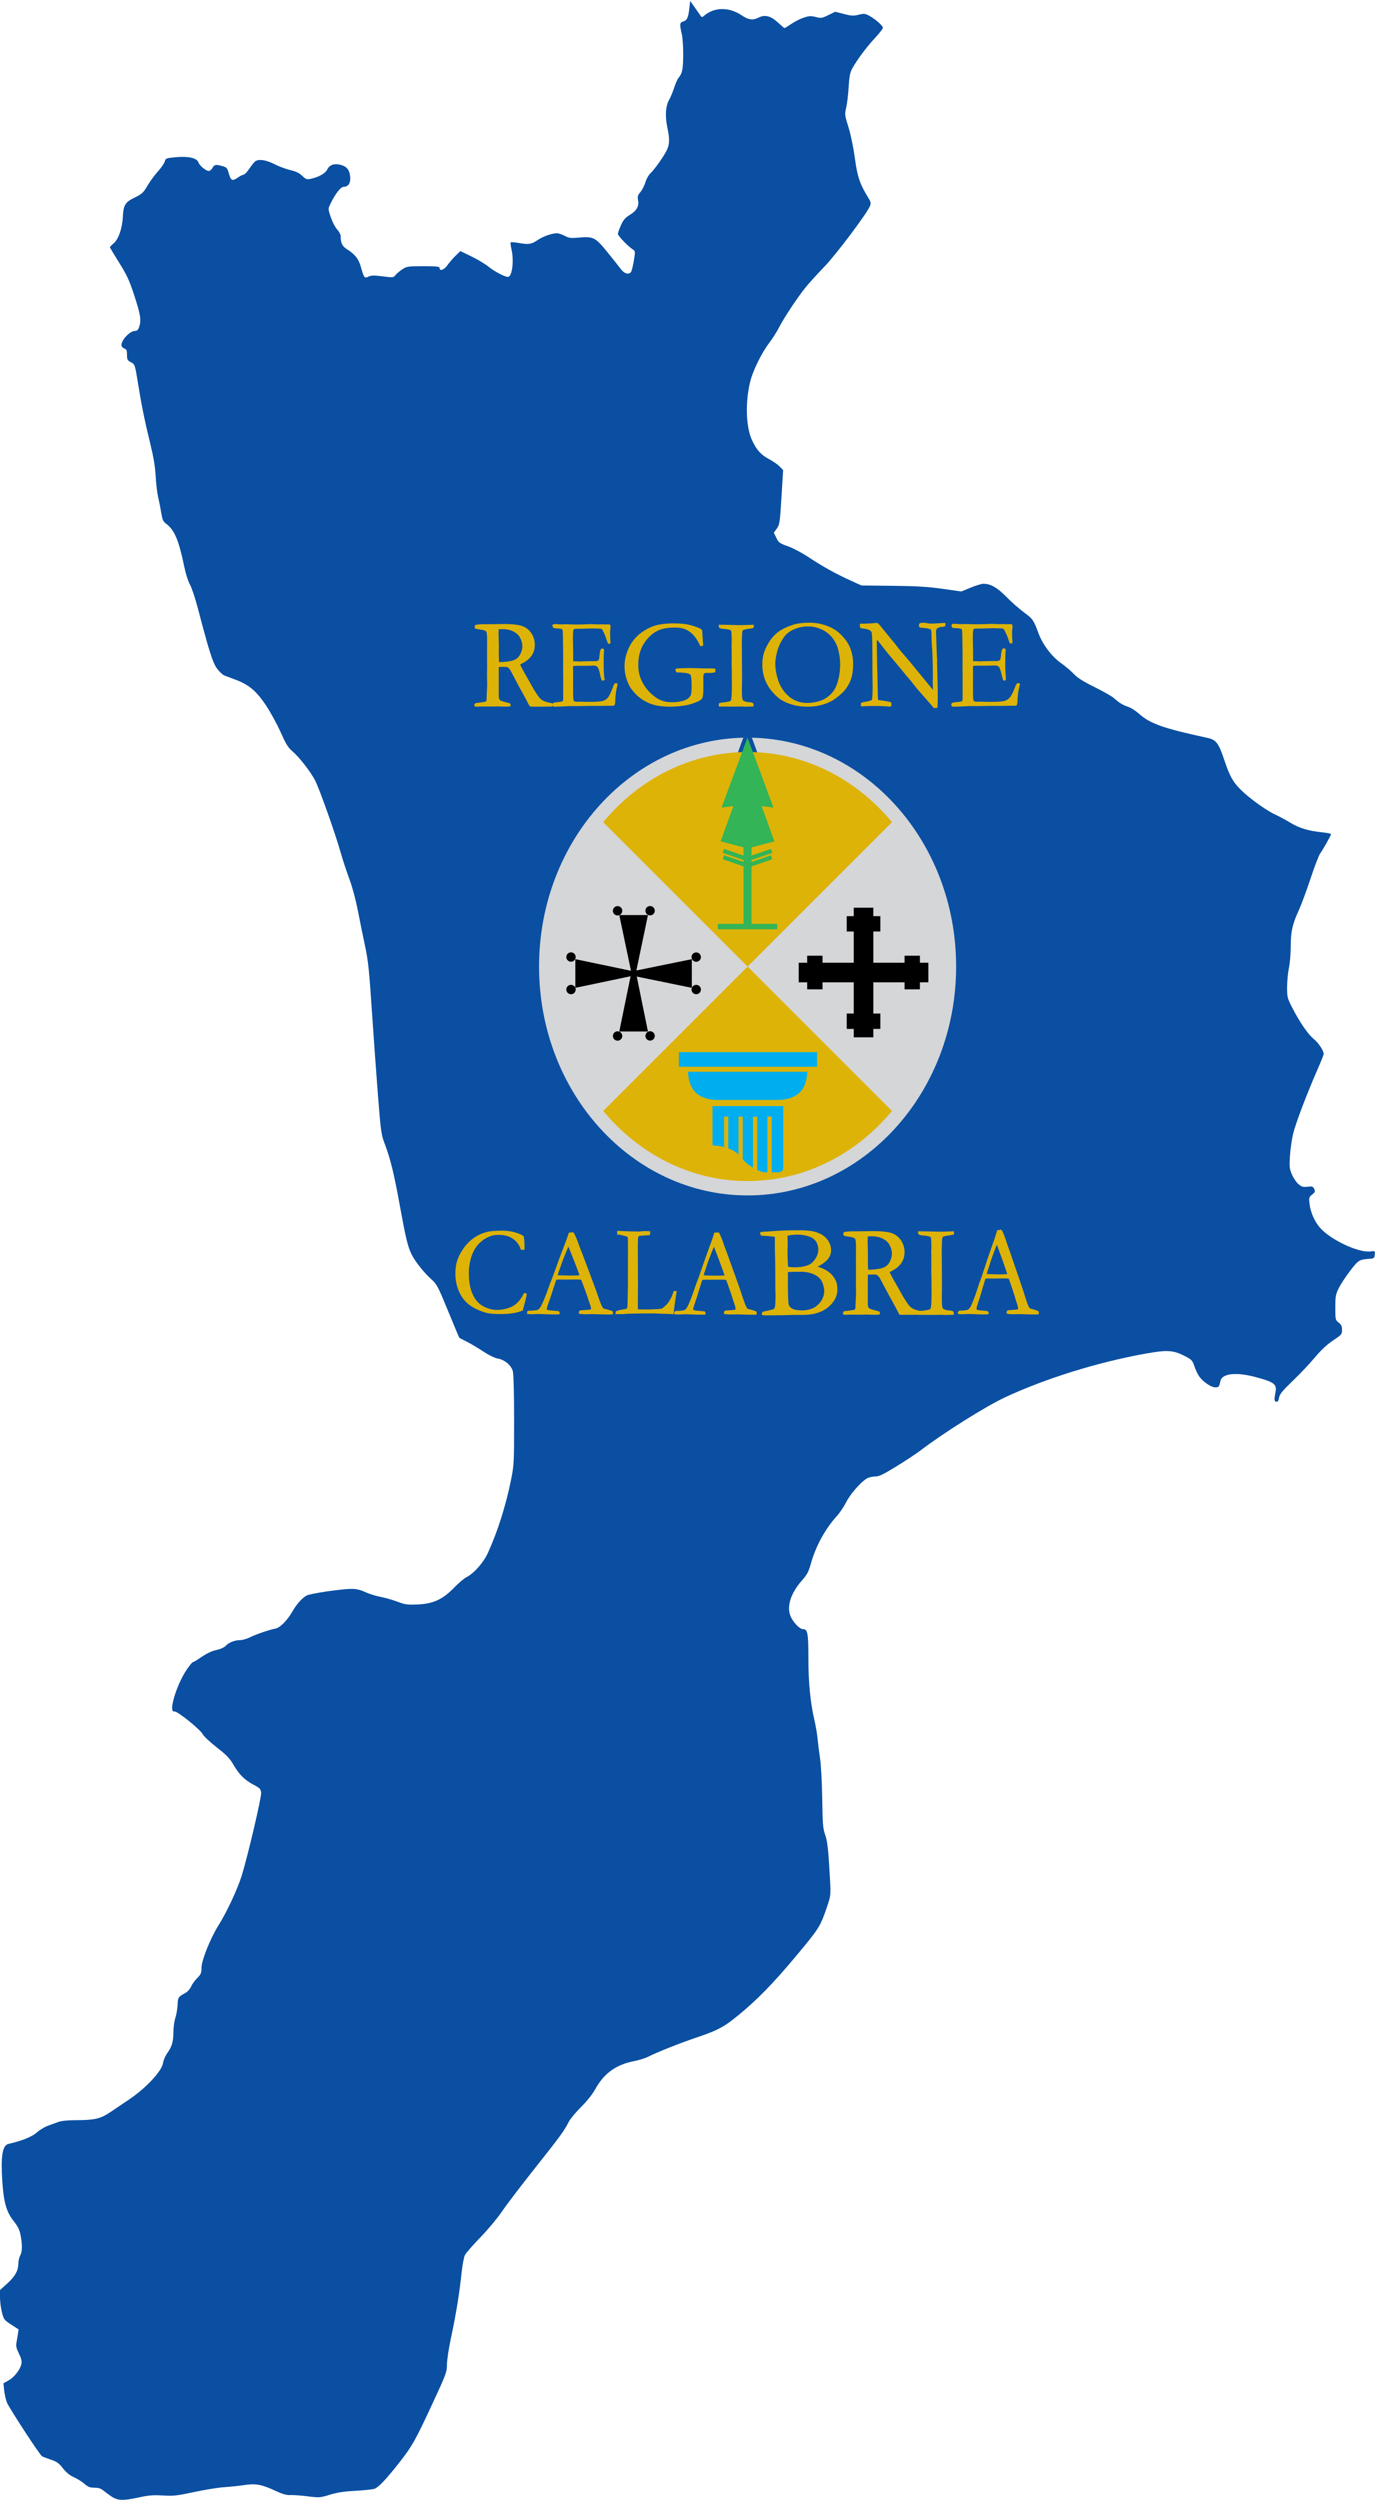 <?xml version="1.0" encoding="UTF-8" standalone="no"?><svg xmlns="http://www.w3.org/2000/svg" xml:space="preserve" width="1126" height="2047"><path d="M91.482 2044.333c-2.19-1.467-5.254-3.717-6.809-5-2.043-1.687-4.085-2.333-7.368-2.333-3.665 0-5.231-.606-8.12-3.142-1.968-1.728-5.852-4.161-8.631-5.408-3.433-1.539-6.33-3.897-9.029-7.351-3.294-4.215-5.007-5.432-10-7.108-3.314-1.112-6.526-2.352-7.138-2.756-2.034-1.342-27.033-39.66-28.748-44.064-.927-2.381-1.939-6.881-2.248-10l-.561-5.671 4.111-2.295c4.769-2.662 9.752-9.053 10.606-13.602.43-2.296-.138-4.615-2.077-8.476-1.95-3.884-2.506-6.164-2.062-8.47.334-1.737.879-4.988 1.21-7.226l.601-4.069-6.047-3.915c-5.791-3.75-6.113-4.178-7.61-10.137C.704 1889.89 0 1884.407 0 1881.128v-5.96l5.978-5.41c6.438-5.826 9.001-10.49 9.057-16.476.02-2.08.679-4.907 1.465-6.282 1.73-3.026 1.87-8.631.413-16.511-.832-4.504-2.136-7.215-5.577-11.594-6.08-7.74-8.22-15.096-9.425-32.395-1.43-20.546.028-29.792 4.885-30.952 11.793-2.818 19.215-5.803 23.294-9.37 2.426-2.12 6.435-4.576 8.91-5.459 2.475-.883 6.3-2.286 8.5-3.118 2.745-1.038 7.833-1.527 16.215-1.557 13.663-.05 18.935-1.322 26.285-6.346 2.475-1.691 9.45-6.39 15.5-10.442 13.955-9.344 26.966-23.264 27.97-29.923.345-2.293 1.874-5.893 3.398-8 3.882-5.37 5.132-9.59 5.132-17.323 0-3.68.712-8.901 1.581-11.601.87-2.7 1.699-7.563 1.842-10.806.271-6.16.475-6.467 6.544-9.83 1.714-.95 3.75-3.246 4.526-5.102.775-1.855 3.006-4.97 4.958-6.922 3.117-3.116 3.549-4.157 3.549-8.536 0-5.991 7.42-24.41 14.08-34.959 6.492-10.277 15.426-29.38 18.767-40.123 5.03-16.174 16.34-64.386 15.985-68.133-.298-3.142-.943-3.822-6.332-6.68-7.3-3.87-11.715-8.302-16.477-16.538-2.87-4.963-5.653-7.84-13.524-13.978-5.45-4.251-10.607-9.077-11.46-10.725-2.092-4.047-21.01-19.22-23.289-18.68-5.161 1.226 1.67-21.764 10.2-34.324 2.269-3.34 4.53-6.073 5.024-6.073.495 0 3.792-1.98 7.328-4.401 4.143-2.837 8.392-4.809 11.951-5.548 3.208-.666 6.304-2.023 7.385-3.237 2.48-2.784 7.482-4.814 11.863-4.814 1.961 0 5.688-1.063 8.282-2.361 4.906-2.455 15.397-6.037 20.9-7.134 3.725-.742 9.694-6.816 13.827-14.068 3.375-5.923 8.013-11.096 11.663-13.008 3.15-1.65 28.838-5.433 36.8-5.42 3.85.01 7.196.797 11.027 2.601 3.025 1.425 8.65 3.191 12.5 3.924 3.85.733 10.15 2.529 14 3.99 6.204 2.356 8.08 2.614 16.5 2.268 12.73-.524 20.55-4.14 29.952-13.848 3.602-3.719 8.095-7.533 9.986-8.476 6.058-3.02 13.917-11.867 17.516-19.718 7.969-17.382 14.733-38.697 19.001-59.876 2.45-12.15 2.545-13.993 2.54-49-.004-21.61-.42-37.863-1.025-40.042-1.361-4.9-6.69-9.443-12.14-10.35-2.673-.444-7.39-2.736-12.33-5.99-4.4-2.898-10.475-6.499-13.5-8.001-3.025-1.502-5.656-2.87-5.846-3.041-.191-.17-4.341-10.049-9.223-21.953-8.405-20.493-9.146-21.885-13.946-26.2-5.838-5.249-12.783-13.991-15.751-19.827-3.226-6.342-4.901-13.2-9.764-39.97-4.88-26.864-7.696-38.389-12.464-51-2.83-7.488-3.182-10.014-5.494-39.5-1.358-17.325-3.622-48.825-5.03-70-2.143-32.219-3.034-40.703-5.463-52-1.596-7.425-4.25-20.475-5.897-29-1.79-9.266-4.586-19.723-6.951-26-2.176-5.775-5.416-15.638-7.2-21.917-4.442-15.634-17.168-51.549-20.851-58.845-3.604-7.14-13.197-19.454-18.91-24.273-3.27-2.76-5.205-5.938-9.5-15.604-2.966-6.676-8.502-16.743-12.302-22.372-7.698-11.404-13.833-16.478-24.822-20.53-3.347-1.234-7.306-2.725-8.798-3.312-1.491-.588-4.24-3.174-6.106-5.746-3.501-4.824-6.394-13.927-15.633-49.185-2.202-8.406-5.132-17.208-6.51-19.56-1.385-2.362-3.4-8.62-4.504-13.984-4.599-22.351-8.104-30.706-15.032-35.828-2.414-1.784-3.052-3.25-4.022-9.233-.634-3.91-1.758-9.586-2.497-12.611-.74-3.025-1.645-10.675-2.014-17-.473-8.133-1.787-16.038-4.487-27-4.39-17.827-7.103-31.177-10.008-49.267-2.473-15.395-2.485-15.428-6.096-17.296-2.511-1.298-2.879-2.051-2.879-5.895 0-3.458-.411-4.538-1.908-5.013-1.049-.333-2.17-1.292-2.493-2.13-1.378-3.593 6.35-12.399 10.88-12.399 1.71 0 2.616-.834 3.423-3.15 1.912-5.483 1.227-10.046-3.835-25.545-4.188-12.826-6.075-16.93-12.5-27.198-4.162-6.65-7.567-12.35-7.567-12.664 0-.315 1.325-1.687 2.944-3.05 4.083-3.435 7.134-12.17 7.647-21.893.52-9.835 1.869-11.949 10.218-16 5.433-2.637 6.637-3.777 9.936-9.413 2.065-3.528 5.929-8.806 8.586-11.729s5.163-6.562 5.57-8.087c.714-2.68 1.028-2.797 9.636-3.574 9.932-.896 16.84.766 17.97 4.324.793 2.5 6.185 6.979 8.4 6.979.966 0 2.357-1.125 3.093-2.5 1.478-2.762 2.724-2.982 8.222-1.455 3.216.893 3.883 1.605 4.913 5.244 1.894 6.69 2.925 7.289 7.359 4.28 2.082-1.413 4.376-2.569 5.098-2.569.721 0 2.746-2.138 4.5-4.75 1.752-2.612 3.885-5.313 4.738-6 2.795-2.251 8.822-1.426 15.919 2.18 3.713 1.887 9.601 4.086 13.085 4.886 4.554 1.046 7.267 2.359 9.652 4.67 2.878 2.79 3.762 3.122 6.666 2.506 6.914-1.465 12.305-4.477 13.848-7.737 1.792-3.786 5.83-5.147 11.074-3.735 4.874 1.312 7.062 4.01 7.677 9.464.593 5.264-1.475 8.516-5.418 8.516-2.407 0-6.987 6.013-11.016 14.462-1.687 3.537-1.669 3.837.638 10.613 1.305 3.835 3.65 8.308 5.21 9.94 1.559 1.632 2.835 4.04 2.835 5.35 0 5.82 1.19 8.245 5.335 10.867 6.426 4.066 9.29 7.73 11.154 14.268 2.61 9.153 2.967 9.612 6.256 8.01 2.222-1.082 4.466-1.124 11.595-.22 8.49 1.078 8.906 1.039 10.5-.99.913-1.163 3.41-3.28 5.55-4.707 3.7-2.467 4.537-2.593 17.25-2.593 11.209 0 13.36.242 13.36 1.5 0 2.838 3.73 1.497 6.35-2.283 1.442-2.08 4.429-5.548 6.638-7.705l4.016-3.922 9.158 4.455c5.037 2.45 11.224 6.157 13.748 8.238 5.197 4.283 14.656 9.097 16.491 8.393 3.198-1.227 4.52-13.532 2.428-22.596-.644-2.79-.921-5.32-.617-5.626.305-.304 3.538-.034 7.185.601 7.682 1.338 9.82.965 15.133-2.64 4.205-2.853 11.464-5.387 15.485-5.404 1.383-.006 4.287.94 6.454 2.1 3.448 1.848 4.914 2.027 11.756 1.43 11.69-1.02 13.33-.181 23.065 11.79 4.548 5.593 9.516 11.857 11.04 13.919 2.867 3.88 6.484 4.956 8.4 2.5.538-.687 1.57-4.817 2.295-9.176 1.312-7.889 1.307-7.934-1.043-9.5C513.92 201.366 506 193.076 506 191.532c0-.811 1.102-3.967 2.45-7.013 1.952-4.416 3.456-6.165 7.42-8.629 5.627-3.498 7.567-7.043 6.62-12.093-.53-2.829-.174-4.019 1.966-6.562 1.437-1.708 3.265-5.3 4.06-7.98.797-2.68 2.63-5.971 4.074-7.314 3.36-3.122 10.545-13.208 13.288-18.651 2.536-5.032 2.653-9.28.53-19.29-1.886-8.894-1.318-17.324 1.492-22.149 1.074-1.843 2.924-6.276 4.112-9.851 1.188-3.575 2.738-7.175 3.445-8 3.23-3.768 3.892-6.816 4.02-18.5.072-6.646-.435-14.454-1.138-17.5-1.896-8.225-1.729-9.685 1.195-10.42 3.044-.763 4.139-3.164 4.995-10.954l.646-5.874 3.335 4.692c1.835 2.58 3.992 5.673 4.794 6.874 1.36 2.035 1.584 2.072 3.327.553 8.186-7.138 20.39-7.277 30.674-.351 5.697 3.836 9.196 4.307 13.907 1.87 5.064-2.618 10.057-1.347 15.797 4.022 2.698 2.523 5.16 4.588 5.472 4.588.312 0 2.802-1.538 5.534-3.417 2.732-1.879 7.304-4.193 10.16-5.141 4.407-1.464 5.903-1.544 9.871-.527 4.353 1.116 5.067 1.008 10.295-1.556l5.618-2.755 7.149 1.854c6.138 1.592 7.826 1.68 11.934.628 4.135-1.06 5.24-.996 8.122.468C716.212 15.12 723 20.934 723 22.695c0 .86-2.902 4.638-6.45 8.399-6.743 7.149-15.23 18.587-18.85 25.406-1.622 3.058-2.272 6.59-2.757 15-.35 6.05-1.24 13.554-1.98 16.676-1.294 5.46-1.223 6.065 1.863 16 1.875 6.033 4.05 16.558 5.235 25.324 2.074 15.36 4.097 21.292 11.143 32.688 1.908 3.085 2.107 4.15 1.216 6.51-2.17 5.75-27.878 39.947-37.439 49.802-5.335 5.5-12.092 12.925-15.015 16.5-6.608 8.084-18.192 25.544-22.183 33.44-1.652 3.267-5.244 8.892-7.983 12.5-6.035 7.952-13.09 22.236-15.324 31.029-4.286 16.863-3.703 37.691 1.356 48.465 3.858 8.215 7.237 11.953 14.13 15.627 3.2 1.705 7.064 4.4 8.586 5.99l2.768 2.888-1.21 19.78c-1.474 24.125-1.56 24.705-4.244 28.475l-2.154 3.025 2.054 4.228c1.88 3.871 2.688 4.453 9.555 6.891 4.193 1.489 11.716 5.481 17.061 9.055 10.888 7.28 22.292 13.595 34.622 19.173l8.5 3.845 25.5.27c19.76.209 28.95.762 40.83 2.458l15.33 2.19 7.738-3.165c4.257-1.74 8.89-3.164 10.295-3.164 6.017 0 11.277 2.967 18.807 10.61 4.125 4.186 10.639 9.935 14.475 12.775 7.41 5.485 7.909 6.2 11.953 17.115 3.478 9.387 10.811 19.09 18.57 24.57 3.449 2.436 8.123 6.398 10.387 8.803 2.966 3.152 7.745 6.17 17.115 10.805 7.15 3.538 14.35 7.676 16 9.197 3.9 3.595 7.135 5.538 11.715 7.04 2.044.67 5.869 3.15 8.5 5.514 9.022 8.102 20.107 12.023 55.59 19.664 7.786 1.676 9.572 4.035 14.692 19.397 4.403 13.213 7.497 18.248 15.812 25.732 7.28 6.554 19.132 14.862 24.998 17.525 3.131 1.422 8.922 4.534 12.868 6.916 7.506 4.53 14.958 6.754 26.575 7.93 3.712.376 6.75 1.028 6.75 1.449 0 .965-6.347 12.233-8.95 15.887-1.073 1.508-4.627 10.803-7.898 20.656-3.27 9.853-7.599 21.515-9.617 25.915-5.196 11.323-6.535 17.36-6.535 29.46 0 5.798-.667 13.69-1.483 17.54-.815 3.85-1.49 10.92-1.5 15.71-.017 8.313.178 9.087 4.28 17.06 6.156 11.962 12.923 21.768 17.635 25.555 3.744 3.009 8.068 9.543 8.068 12.192 0 .603-2.301 6.358-5.113 12.79-8.883 20.313-17.869 43.993-19.92 52.491-1.088 4.511-2.262 12.702-2.609 18.202-.567 9-.403 10.528 1.639 15.273 1.248 2.9 3.651 6.436 5.34 7.857 2.57 2.163 3.783 2.504 7.44 2.092 3.867-.436 4.495-.22 5.45 1.878.937 2.055.712 2.66-1.692 4.55-2.615 2.058-2.734 2.496-2.116 7.757.798 6.791 4.16 14.405 8.587 19.447 8.675 9.88 31.578 20.636 41.194 19.346 3.88-.52 3.911-.498 3.607 2.617-.275 2.81-.677 3.168-3.807 3.385-8.967.622-9.542.97-16.386 9.91-3.6 4.703-7.8 11.102-9.33 14.22-2.49 5.07-2.784 6.739-2.784 15.826 0 9.89.073 10.214 2.75 12.322 2.136 1.682 2.75 3.012 2.75 5.956 0 3.601-.369 4.037-7.346 8.678-4.993 3.321-9.757 7.768-14.873 13.886-4.14 4.95-12.279 13.559-18.086 19.13-8.53 8.184-10.692 10.836-11.248 13.8-.5 2.664-1.135 3.58-2.318 3.339-1.702-.346-1.8-1.69-.583-8.042 1.22-6.369-1.32-8.207-17.046-12.328-15.397-4.035-26.73-2.708-28.048 3.285-1.101 5.01-1.348 5.316-4.27 5.316-3.36 0-9.964-4.48-13.105-8.892-1.202-1.688-2.986-5.44-3.963-8.339-1.66-4.92-2.204-5.488-8.196-8.566-9.167-4.708-14.363-4.982-32.418-1.71-39.206 7.105-81.765 20.39-114.766 35.826-15.655 7.322-50.59 29.3-69.04 43.437-3.194 2.446-11.945 8.227-19.447 12.846-10.91 6.718-14.411 8.398-17.493 8.398-2.12 0-5.068.64-6.554 1.424-4.782 2.522-13.913 12.89-17.24 19.576-1.779 3.575-5.269 8.75-7.755 11.5-9.594 10.61-17.171 24.535-21.205 38.967-1.816 6.498-3.11 8.958-7.026 13.351-9.344 10.485-12.939 21.544-9.6 29.537 2.135 5.108 7.469 10.645 10.254 10.645 3.763 0 4.372 3.343 4.372 24.014 0 19.716 1.625 36.316 4.942 50.486 1.03 4.4 2.176 11.15 2.547 15 .37 3.85 1.307 11.275 2.081 16.5.781 5.272 1.562 19.957 1.755 33 .307 20.7.597 24.215 2.44 29.5 1.58 4.538 2.376 10.62 3.263 24.955 1.548 25.038 1.613 23.848-1.849 34.099-4.855 14.382-6.495 17.254-17.595 30.828-21.092 25.792-34.941 40.665-49.477 53.136-16.073 13.79-20.776 16.492-39.903 22.927-13.364 4.496-32.305 12.03-39.463 15.696-2.333 1.195-7.35 2.768-11.15 3.496-14.966 2.867-24.849 9.924-32.02 22.863-2.4 4.328-6.872 9.967-11.717 14.773-4.31 4.276-8.802 9.665-9.982 11.978-3.878 7.6-7.062 11.965-27.911 38.249-11.343 14.3-23.503 30.275-27.022 35.5-3.52 5.225-11.414 14.675-17.543 21-6.13 6.325-11.827 12.85-12.66 14.5-.834 1.65-2.036 7.95-2.672 14-1.79 17.024-4.658 34.77-8.528 52.763-1.99 9.257-3.536 19.272-3.536 22.917 0 6.197-.552 7.661-12.933 34.29-13.09 28.155-15.824 32.954-26.502 46.5-10.683 13.555-16.776 19.946-19.969 20.947-1.703.534-8.721 1.264-15.596 1.623-9.088.475-14.779 1.35-20.85 3.206-8.041 2.458-8.706 2.507-18 1.333-5.307-.67-11.675-1.134-14.15-1.03-3.32.138-6.466-.73-12-3.308-11.542-5.378-16.456-6.32-25.71-4.926-4.285.645-11.84 1.442-16.79 1.772-4.95.33-16.007 2.118-24.57 3.975-13.829 2.999-16.68 3.313-25.5 2.807-7.963-.457-11.802-.154-19.383 1.53-12.928 2.873-17.605 2.756-22.565-.566z" style="display:inline;fill:#0a4fa2;fill-opacity:1"/><g style="color:#000;font-style:normal;font-variant:normal;font-weight:400;font-stretch:normal;font-size:72.748px;line-height:125%;font-family:Garamond;-inkscape-font-specification:Garamond;text-indent:0;text-align:start;text-decoration:none;text-decoration-line:none;letter-spacing:0;word-spacing:0;text-transform:none;writing-mode:lr-tb;direction:ltr;baseline-shift:baseline;text-anchor:start;display:inline;overflow:visible;visibility:visible;fill:#000;fill-opacity:1;fill-rule:nonzero;stroke:none;stroke-width:1px;marker:none;enable-background:accumulate"><path d="M581.391-507.57c2.124-.256 3.324-.438 3.6-.543.189-.076.364-.303.524-.68v-.25c0-.378.058-1.745.174-4.103a44.6 44.6 0 0 0 .044-1.95l-.066-2.697.044-3.06-.022-5.69.022-4.08c.014-1.723-.113-2.773-.382-3.15-.27-.378-.964-.647-2.084-.805-1.12-.16-1.738-.276-1.854-.352-.117-.075-.175-.196-.175-.362 0-.106.022-.242.066-.408.145-.136.48-.212 1.003-.227.073 0 .273-.02.6-.057a8.1 8.1 0 0 1 .928-.056h1.789l5.738-.068c3.243 0 5.516.249 6.818.748 1.302.498 2.338 1.34 3.109 2.527.77 1.186 1.156 2.513 1.156 3.978 0 2.781-1.403 4.904-4.21 6.37-.48.257-.859.484-1.135.68.494 1.088 1.185 2.395 2.073 3.922l2.77 4.941c1.106 1.814 1.87 2.951 2.291 3.412.422.46.935.842 1.539 1.145.603.302 1.618.59 3.043.861.015.151.022.272.022.363 0 .09-.007.204-.022.34-1.993.03-4.327.045-7.003.045-.19 0-.451-.015-.786-.045a154.937 154.937 0 0 0-3.643-6.778l-3.23-6.12c-.436-.635-.796-1.032-1.08-1.19-.283-.16-.658-.238-1.123-.238l-1.855.022-.61-.022c-.044.483-.066 1.473-.066 2.97v7.752c-.014.287.044.687.175 1.201.116.287.316.518.6.691.283.174 1.101.435 2.454.782l.895.227c.116.151.174.355.174.612-.393.076-.669.113-.829.113-1.309 0-2.233-.015-2.77-.045a12.893 12.893 0 0 0-.677-.022l-2.967.045-2.902-.023c-.131 0-.793.023-1.986.068l-.436-.09-.044-.227c0-.136.102-.295.306-.476zm8.116-14.824c.393.015.684.022.873.022 1.047 0 2.254-.128 3.622-.385.96-.196 1.738-.518 2.334-.963.597-.446 1.095-1.107 1.495-1.984.4-.876.6-1.783.6-2.72 0-1.028-.313-2.116-.938-3.264-.48-.877-1.291-1.61-2.433-2.2-1.142-.588-2.513-.883-4.113-.883-.393 0-.902.023-1.527.068-.058.786-.087 1.39-.087 1.813l.109 4.24-.022 1.745c0 1.178.029 2.682.087 4.51zM609.33-507.46c.124-.136.228-.22.314-.25.21-.076.566-.137 1.07-.182 1.193-.091 1.931-.228 2.214-.41.172-.304.259-.73.259-1.276l-.019-1.594.019-5.786-.037-2.733.018-5.718-.092-6.491c-.012-1.55-.092-2.422-.24-2.62-.221-.288-.88-.455-1.974-.5a7.08 7.08 0 0 1-1.236-.138c-.16-.106-.24-.243-.24-.41 0-.121.03-.265.092-.432a.543.543 0 0 1 .295-.114c.173 0 .382.008.628.022a21.63 21.63 0 0 0 2.25.114l1.366-.045 3.247.09c1.623 0 2.89-.022 3.8-.067.91-.046 1.525-.069 1.845-.069.283 0 .984.03 2.103.091l2.62-.022.314.068 1.53-.068.185.114c.062.121.105.25.13.387 0 .212-.028.539-.084.98-.055.44-.083.713-.083.82 0 1.579.043 2.915.13 4.008-.013.091-.05.152-.111.182a.96.96 0 0 1-.37-.068c-.134-.288-.316-.797-.543-1.526-.228-.729-.57-1.572-1.024-2.528-.308-.638-.548-1.018-.72-1.14-.172-.12-.529-.181-1.07-.181-.11 0-.67-.016-1.679-.046-.27-.015-.535-.023-.793-.023l-5.258.137h-.461c-.677 0-1.082.106-1.218.319-.209.364-.313 1.435-.313 3.212 0 .182.03 2.004.092 5.466v3.166c.135.046.283.069.443.069h.313c.21 0 .517.008.923.022.64.03 1.07.046 1.291.046.148 0 .277-.008.387-.023 1.329-.06 3.038-.09 5.13-.09.651-.138 1.032-.297 1.143-.48.185-.273.323-.986.415-2.14.092-1.154.298-1.807.618-1.96a.89.89 0 0 1 .443.115c.025.121.037.235.037.341 0 .107-.012.281-.037.524-.062.562-.092 2.324-.092 5.285 0 .79.034 1.67.101 2.642.068.972.102 1.496.102 1.572 0 .136-.019.319-.056.546a.498.498 0 0 1-.24.091h-.128c-.197-.425-.388-1.085-.572-1.981-.32-1.534-.655-2.494-1.006-2.882-.35-.387-.92-.58-1.706-.58-.173 0-.486.01-.941.034-.455.022-1.132.034-2.03.034h-1.199c-1.71 0-2.829.045-3.358.137l-.018.751.018 4.191-.018 2.643.018 2.574c.013 1.549.093 2.444.24 2.687.21.334.664.502 1.365.502l1.126-.023c.098 0 .483.011 1.153.034.67.023 1.497.034 2.481.034 2.374 0 3.955-.125 4.742-.376a3.987 3.987 0 0 0 1.946-1.332c.51-.638 1.153-2.012 1.928-4.123.234-.623.467-.934.701-.934.11 0 .234.06.369.182-.357 1.504-.56 2.49-.609 2.961a31.269 31.269 0 0 0-.24 3.258c0 .5-.098.918-.295 1.252h-.406l-5.184.069-2.324-.023-5.535.091h-2.25c-.284 0-.548.008-.794.023-2.214.121-3.844.182-4.89.182-.184 0-.31-.038-.377-.114-.068-.076-.102-.19-.102-.341zM662.833-534.172l.244 3.361c.088 1.017.133 1.71.133 2.079l-.621.11c-.99-2.24-2.221-3.921-3.692-5.041-1.47-1.12-3.27-1.68-5.399-1.68-2.601 0-4.627.316-6.075.95-2.1.9-3.895 2.462-5.388 4.688-1.493 2.226-2.24 4.908-2.24 8.048 0 1.813.274 3.442.82 4.887a14.818 14.818 0 0 0 2.318 4.035 15.763 15.763 0 0 0 3.536 3.24c.887.604 1.944 1.061 3.171 1.37.695.163 1.73.244 3.104.244.887 0 1.87-.126 2.95-.376 1.078-.25 1.891-.586 2.438-1.006.547-.42.92-.896 1.12-1.426.2-.531.3-1.563.3-3.096 0-2.55-.17-4.035-.51-4.456-.34-.42-1.412-.696-3.216-.829l-.887-.066-.598.022a11.826 11.826 0 0 1-.355-.066l-.333-.553c0-.074.052-.17.156-.287.768-.118 2.438-.177 5.01-.177.577 0 1.516.014 2.816.044l2.284.088 2.062-.022c.4 0 .88.015 1.441.044.104.015.17.041.2.078s.044.1.044.188c0 .162-.037.368-.11.619-.621.133-1.102.199-1.442.199l-1.44-.022c-.489 0-.88.17-1.176.508-.148.162-.222.715-.222 1.659l.022 2.896c0 1.99-.08 3.258-.243 3.803a1.84 1.84 0 0 1-.555.874c-.28.258-.872.564-1.774.918-1.286.515-2.453.862-3.503 1.039a33.02 33.02 0 0 1-5.654.508c-2.927 0-5.325-.372-7.195-1.116-1.87-.745-3.48-1.78-4.833-3.107-1.353-1.327-2.317-2.668-2.894-4.024-.872-1.99-1.308-4.017-1.308-6.081 0-2.58.684-5.104 2.05-7.573 1.368-2.47 3.574-4.478 6.62-6.026 2.143-1.09 5.055-1.636 8.735-1.636 2.543 0 4.623.221 6.242.664 1.619.442 2.9.943 3.847 1.503zM669.352-507.503c.287-.137.58-.22.88-.25 1.994-.152 3.135-.428 3.422-.83.287-.401.43-2.345.43-5.83l-.02-2.387v-2.5l-.078-2.75.04-1.614-.02-1.773v-2.091l-.04-.932.04-1.182c.013-.273.02-.59.02-.954 0-.955-.04-1.963-.118-3.024a3.376 3.376 0 0 0-.215-.613c-.482-.288-1.261-.481-2.337-.58-1.075-.098-1.685-.208-1.828-.33-.104-.09-.163-.325-.176-.704h1.642l5.182.136c1.33 0 3.103-.045 5.32-.136 0 .242-.014.47-.04.682-.26.076-.697.159-1.31.25-1.239.167-1.995.326-2.268.477a.714.714 0 0 0-.372.387c-.13.272-.208.78-.235 1.522l-.097 2.933.078 10.114v4c-.026 1.258-.04 2.115-.04 2.57 0 1.696.037 2.78.108 3.25.072.47.196.806.372 1.011.176.205.466.367.87.489.6.166 1.069.257 1.408.272.73.03 1.193.152 1.388.364.04.197.059.364.059.5v.182c-1.186.045-2.06.068-2.62.068-.326 0-.906-.023-1.74-.068l-2.7.045-4.594-.022h-.372ZM685.093-521.75c0-1.544.187-2.919.561-4.123.375-1.204 1.005-2.511 1.891-3.92.886-1.408 1.956-2.586 3.208-3.533 1.253-.947 2.987-1.784 5.202-2.51 1.559-.5 3.53-.75 5.913-.75 1.604 0 3.174.212 4.71.636 1.535.424 2.929 1.015 4.181 1.772 1.253.757 2.506 1.924 3.759 3.5a12.026 12.026 0 0 1 1.97 3.521c.581 1.651.871 3.355.871 5.112 0 2-.194 3.658-.584 4.976-.39 1.318-1.043 2.62-1.96 3.908-.717 1-1.947 2.151-3.689 3.454-1.161.879-2.605 1.587-4.331 2.125-1.726.537-3.59.806-5.592.806-2.032 0-3.842-.235-5.43-.704-1.59-.47-2.915-1.042-3.977-1.716-1.062-.674-2.154-1.67-3.277-2.988a14.177 14.177 0 0 1-2.555-4.362c-.58-1.59-.871-3.325-.871-5.203zm15.904 14.133c1.283 0 2.616-.177 3.999-.533 1.383-.356 2.609-.947 3.678-1.773 1.07-.825 1.906-1.764 2.51-2.817.603-1.053 1.088-2.405 1.455-4.056a22.79 22.79 0 0 0 .55-4.953c0-2.06-.306-4.098-.917-6.112a11.016 11.016 0 0 0-2.315-4.102 10.971 10.971 0 0 0-3.873-2.794 11.976 11.976 0 0 0-4.835-.989c-1.39 0-2.75.227-4.079.682-1.33.454-2.422 1.034-3.277 1.738-.856.704-1.65 1.704-2.383 3a16.704 16.704 0 0 0-1.673 4.282c-.382 1.56-.573 2.939-.573 4.136 0 1.257.19 2.68.573 4.271.382 1.59.905 2.97 1.57 4.136a12.969 12.969 0 0 0 2.452 3.101c.97.901 2.058 1.59 3.265 2.068 1.207.477 2.498.715 3.873.715zM720.335-535.15l-.021-1.092c2.13 0 3.69-.06 4.68-.182.384-.045.652-.068.804-.068.123 0 .309.008.556.023.577.53 1.113 1.137 1.608 1.819l.371.455 4.35 5.297.618.819a52.243 52.243 0 0 0 2.402 2.91c.722.803 2.127 2.478 4.216 5.025l4.927 6.025c.48.591 1.1 1.326 1.855 2.206l.02-.364a330.782 330.782 0 0 1-.123-3.343l.082-1.364-.04-2.137v-.978c0-.621-.049-2.539-.145-5.752-.014-.44-.069-1.27-.165-2.49a41.526 41.526 0 0 1-.144-3.217c0-1.667-.09-2.637-.268-2.91-.124-.197-.708-.402-1.753-.614-.247-.015-.632-.06-1.154-.136-.618-.03-.983-.069-1.093-.114-.11-.046-.22-.174-.33-.387.028-.242.09-.47.186-.682a3.506 3.506 0 0 1 1.093-.182c.385 0 .862.053 1.432.16.57.106 1.083.159 1.536.159.632 0 1.615-.046 2.948-.137.756-.06 1.278-.09 1.567-.09h.35l-.04.704c-.22.106-.523.17-.908.193a4.323 4.323 0 0 0-1.072.194c-.495.166-.79.31-.886.432-.33.394-.495.795-.495 1.205l.227 7.184.165 3.297-.021.955.124 4.57c.082 3.123.123 5.836.123 8.14 0 .5-.027 1.584-.082 3.251l-.969.091c-.481-.606-2.137-2.516-4.968-5.73-.66-.742-1.107-1.265-1.34-1.568l-1.773-2.251a59.219 59.219 0 0 0-1.34-1.592l-.454-.5c-1.498-1.88-3.442-4.229-5.834-7.048-.646-.758-1.594-1.94-2.844-3.547-.784-1.016-1.279-1.637-1.485-1.865a7.575 7.575 0 0 0-.845-.773l-.062.773c0 2.956.069 7.034.206 12.233l.145 7.526c.014.636.048 1.25.103 1.841l.721.182a35.99 35.99 0 0 1 3.855.614c.097.09.179.16.248.205l-.02.864c-.22.075-.4.113-.537.113-.151 0-.337-.015-.557-.045-1.36-.121-3.016-.182-4.968-.182-1.374 0-2.583.038-3.628.114l-.289.022c-.123 0-.302-.015-.536-.045l-.02-.682.536-.273.969-.16c.866-.136 1.498-.287 1.896-.454.261-.106.474-.265.64-.478.15-1.045.226-2.576.226-4.592 0-.94-.02-2.66-.062-5.162v-3.092l-.04-6.457c-.028-2.88-.118-4.578-.269-5.093-.082-.273-.254-.515-.515-.727-.522-.41-1.206-.667-2.051-.774-.846-.106-1.392-.197-1.64-.272zM753.337-507.462c.13-.137.24-.22.331-.251.221-.076.598-.137 1.13-.183 1.26-.091 2.039-.228 2.337-.411.182-.305.273-.731.273-1.28l-.02-1.6.02-5.803-.039-2.742.02-5.736-.098-6.512c-.013-1.554-.097-2.43-.253-2.628-.234-.29-.928-.457-2.084-.503a7.857 7.857 0 0 1-1.305-.137c-.169-.106-.253-.243-.253-.411 0-.122.032-.267.097-.434a.591.591 0 0 1 .312-.114c.182 0 .402.008.662.022a24 24 0 0 0 2.376.115l1.442-.046 3.428.091c1.714 0 3.051-.022 4.012-.068.96-.046 1.61-.069 1.948-.069.298 0 1.039.031 2.22.092l2.766-.023.331.069 1.617-.069.195.114c.065.122.11.252.136.389 0 .213-.03.54-.088.982a9.386 9.386 0 0 0-.088.823c0 1.584.045 2.925.136 4.022-.013.091-.052.152-.117.182-.143 0-.272-.022-.39-.068-.142-.29-.334-.8-.574-1.531-.24-.731-.6-1.577-1.08-2.536-.325-.64-.579-1.021-.76-1.143-.182-.122-.559-.183-1.13-.183-.117 0-.708-.015-1.773-.045a15.768 15.768 0 0 0-.837-.023l-5.551.137h-.487c-.714 0-1.143.106-1.286.32-.22.365-.33 1.44-.33 3.222 0 .182.032 2.01.097 5.484v3.176c.142.046.298.068.467.068h.331c.221 0 .546.008.974.023.675.03 1.13.046 1.364.046.155 0 .292-.008.409-.023 1.402-.06 3.207-.091 5.414-.091.688-.137 1.091-.297 1.208-.48.195-.274.34-.99.438-2.148.098-1.158.315-1.813.653-1.965.168 0 .324.038.467.114.026.122.039.236.04.343 0 .106-.014.282-.04.525-.065.564-.097 2.331-.097 5.302 0 .792.035 1.675.107 2.65.071.975.107 1.5.107 1.577 0 .137-.02.32-.058.548a.543.543 0 0 1-.254.092h-.136c-.208-.427-.409-1.09-.604-1.988-.337-1.539-.691-2.502-1.061-2.89-.37-.39-.971-.584-1.802-.584-.182 0-.513.012-.993.035-.48.023-1.195.034-2.143.034h-1.266c-1.805 0-2.986.046-3.545.137l-.02.754.02 4.205-.02 2.65.02 2.582c.013 1.554.098 2.453.253 2.697.221.335.702.502 1.442.502l1.188-.022c.104 0 .51.011 1.217.034.708.023 1.581.034 2.62.034 2.506 0 4.175-.125 5.006-.377a4.222 4.222 0 0 0 2.055-1.337c.538-.64 1.217-2.018 2.035-4.135.247-.625.493-.937.74-.937.117 0 .247.06.39.182-.377 1.509-.591 2.499-.643 2.971a29.837 29.837 0 0 0-.253 3.268c0 .502-.104.921-.312 1.256h-.428l-5.474.069-2.454-.023-5.843.091h-2.376c-.299 0-.578.008-.838.023-2.337.122-4.058.183-5.161.183-.195 0-.328-.038-.4-.114-.071-.076-.107-.19-.107-.343zM598.452-315.172a22.74 22.74 0 0 1 .243 4.447 2.43 2.43 0 0 1-.464.066c-.088 0-.213-.014-.375-.044-.618-1.726-1.626-3.053-3.023-3.983-1.398-.929-3.127-1.394-5.186-1.394-1.089 0-2.008.126-2.759.377-1.324.457-2.486 1.088-3.487 1.891-1 .804-1.846 1.763-2.537 2.877-.692 1.114-1.24 2.463-1.644 4.049a19.568 19.568 0 0 0-.607 4.857c0 3.156.478 5.764 1.434 7.821.956 2.058 2.266 3.526 3.928 4.404 1.663.877 3.34 1.316 5.032 1.316l1.037-.022c1.177-.148 1.979-.288 2.405-.42 1.074-.31 1.96-.675 2.66-1.096.698-.42 1.383-1.014 2.052-1.781.67-.767 1.24-1.66 1.71-2.677l.265-.089c.074 0 .184.044.331.133-.015.354-.03.583-.044.686-.618 2.493-1.067 4.197-1.346 5.111-.236.06-.53.148-.883.266-1.721.59-4.024.885-6.907.885-2.325 0-4.064-.159-5.22-.476-1.154-.317-2.412-.811-3.773-1.482a12.277 12.277 0 0 1-3.586-2.667c-1.03-1.106-1.861-2.504-2.494-4.193-.632-1.689-.949-3.529-.949-5.52 0-1.888.25-3.537.75-4.945.5-1.41 1.273-2.836 2.318-4.282a14.678 14.678 0 0 1 3.696-3.607 13.95 13.95 0 0 1 4.734-2.035c1.22-.266 2.95-.398 5.186-.398 1.633 0 3.17.217 4.612.652 1.442.435 2.405.86 2.891 1.273zM600.22-288.03c.205-.116.388-.174.55-.174h.507c.102 0 .279-.007.528-.022 1.131-.1 1.8-.202 2.005-.303.514-.274.955-.751 1.322-1.43.764-1.473 1.623-3.56 2.578-6.262.455-1.285.741-2.065.859-2.34.367-.866.72-1.776 1.057-2.73l2.071-5.698c.323-.896 1.102-2.947 2.336-6.153.308-.81.683-1.893 1.123-3.25l.64-.044.77.022a29.672 29.672 0 0 1 1.675 3.965c.264.751.697 1.87 1.3 3.358l3.348 8.905 1.785 4.832c.94 2.745 1.557 4.43 1.85 5.06.294.628.566 1.043.815 1.245.074.058.35.145.827.26.477.116.811.202 1.002.26.676.188 1.146.347 1.41.477.059.159.088.281.088.368 0 .072-.022.18-.066.325-.47.014-.8.022-.991.022-.75 0-2.071-.022-3.966-.065l-2.203-.065-2.666.043c-.176 0-.356-.01-.54-.032a4.12 4.12 0 0 0-.473-.033h-.485a1.116 1.116 0 0 1-.44-.13c0-.202.036-.397.11-.585.176-.087.337-.137.484-.152l2.314-.151c.602-.03 1.057-.109 1.365-.239.089-.26.133-.455.133-.585 0-.26-.191-.931-.573-2.015a39.699 39.699 0 0 1-.694-2.058c-.198-.65-.98-2.788-2.346-6.413a9.734 9.734 0 0 0-1.587-.152l-4.714.043-1.388-.021c-.5 0-1.05.036-1.653.108-.19.433-.316.744-.374.932l-1.939 5.958c-.822 2.268-1.234 3.517-1.234 3.748 0 .13.066.347.199.65.308.087.72.166 1.233.239l2.997.26c.161.13.242.245.242.346 0 .073-.022.18-.066.325-.661.015-1.168.022-1.52.022-1.175 0-2.541-.036-4.098-.108a43.908 43.908 0 0 0-1.542-.044c-.309 0-.845.015-1.609.044-.499.029-.859.043-1.08.043-.352 0-.807-.022-1.365-.065v-.13c0-.101.03-.238.088-.412zm10.508-13c1.572.086 3.363.13 5.376.13 1.145 0 2.151-.037 3.018-.109a14.383 14.383 0 0 0-.507-1.582 811.86 811.86 0 0 0-1.586-4.16l-2.005-5.005-.22-.39c-.088.174-.412.918-.97 2.232-.94 2.253-1.615 4.008-2.027 5.265-.19.563-.389 1.123-.594 1.68-.206.555-.335.945-.386 1.17a3.74 3.74 0 0 1-.231.682zM632.093-287.461a1.67 1.67 0 0 1 .148-.624c.96-.323 1.896-.538 2.807-.646.603-.062.991-.231 1.163-.508.124-.2.197-.939.222-2.216l.13-6.095-.02-4.132.02-5.402v-1.432c.012-3.247 0-5.27-.038-6.071a3.214 3.214 0 0 0-.147-.647c-.32-.184-.588-.307-.804-.369-.215-.061-1.179-.285-2.89-.67a5.737 5.737 0 0 1-.019-.369c0-.092.006-.215.019-.37.234 0 .616.016 1.145.047l2.807.115 1.626.047.48-.024c.061 0 .24.016.535.047.727 0 1.145-.008 1.256-.024l1.478-.138c.997 0 1.699.023 2.105.07a5.06 5.06 0 0 1-.13.9c-.135.03-.775.073-1.92.126-1.145.054-1.804.143-1.976.266-.283.2-.425.816-.425 1.847 0 .246-.012.746-.037 1.5v1.385l.019 4.271v1.455l.037 7.641-.056 6.51.019 1.432c0 .461.061.746.184.854.308.015 1.213.03 2.715.046h1.256l3.195-.139c.838-.03 1.435-.134 1.792-.311s.954-.697 1.791-1.559a7.23 7.23 0 0 0 1.182-1.708c.062-.123.167-.308.314-.554.234-.4.548-1.2.942-2.4h.61a39.182 39.182 0 0 1-.24 1.569c-.357 2.17-.604 3.978-.74 5.425-.024.308-.048.593-.073.854l-6.907-.254c-5.935 0-9.456.07-10.565.208-.344.03-.708.046-1.09.046zM653.357-287.943c.197-.116.373-.174.528-.174h.486c.099 0 .268-.007.507-.022 1.085-.101 1.726-.203 1.923-.304.493-.275.916-.754 1.268-1.434.732-1.478 1.556-3.572 2.472-6.281.436-1.29.711-2.072.824-2.348.352-.869.69-1.782 1.014-2.738l1.986-5.716c.31-.898 1.056-2.956 2.24-6.172.295-.812.655-1.898 1.077-3.26l.613-.044.74.022a30.519 30.519 0 0 1 1.605 3.977c.254.754.67 1.877 1.247 3.37l3.211 8.932 1.712 4.846c.901 2.753 1.493 4.445 1.774 5.075.282.63.543 1.047.782 1.25.07.057.335.144.792.26.458.116.779.203.962.261.648.188 1.098.348 1.352.478.056.16.085.283.085.37a1.3 1.3 0 0 1-.064.326c-.45.014-.767.022-.95.022-.719 0-1.987-.022-3.804-.066l-2.113-.065-2.556.044a4.23 4.23 0 0 1-.518-.033 3.773 3.773 0 0 0-.454-.033h-.465a1.036 1.036 0 0 1-.422-.13c0-.203.035-.398.105-.587.17-.087.324-.137.465-.152l2.219-.152c.577-.029 1.014-.109 1.31-.24.084-.26.126-.455.126-.586 0-.26-.183-.934-.549-2.021a41.103 41.103 0 0 1-.666-2.065c-.19-.652-.94-2.796-2.25-6.433a8.937 8.937 0 0 0-1.521-.152l-4.521.043-1.332-.021c-.479 0-1.007.036-1.584.108-.183.435-.303.746-.36.935l-1.859 5.976c-.789 2.275-1.183 3.529-1.183 3.76 0 .13.063.348.19.652.296.087.69.167 1.183.24l2.874.26c.155.13.232.247.232.348 0 .072-.02.181-.063.326-.634.015-1.12.022-1.458.022-1.127 0-2.437-.036-3.93-.109a40.514 40.514 0 0 0-1.479-.043c-.296 0-.81.014-1.542.043a19.36 19.36 0 0 1-1.035.043c-.338 0-.775-.021-1.31-.065v-.13c0-.102.028-.24.084-.413zm10.078-13.04c1.507.087 3.226.13 5.156.13a33.73 33.73 0 0 0 2.894-.108 14.907 14.907 0 0 0-.486-1.587 835.988 835.988 0 0 0-1.521-4.173l-1.923-5.02-.211-.391c-.084.173-.394.92-.93 2.238-.901 2.26-1.549 4.02-1.943 5.281a67.35 67.35 0 0 1-.57 1.685c-.198.558-.321.949-.37 1.173-.05.225-.124.453-.222.685zM684.339-315.86v-.721c.272-.062.488-.1.649-.116l2.259-.117a149.87 149.87 0 0 1 6.296-.371c.93-.031 2.395-.047 4.398-.047 2.724 0 4.719.194 5.984.581 1.843.573 3.217 1.437 4.122 2.591.905 1.155 1.358 2.437 1.358 3.847 0 2.293-1.69 4.221-5.071 5.786l-.12.186c1.73.45 3.148 1.077 4.253 1.883 1.106.805 1.955 1.79 2.548 2.951.432.852.649 1.968.649 3.347 0 2.308-1.086 4.365-3.257 6.17-2.17 1.805-5.163 2.707-8.976 2.707h-3.58l-3.63.116c-3.204.031-5.078.047-5.623.047-.561 0-1.114-.024-1.658-.07v-.256c0-.185.04-.317.12-.395.096-.093.28-.17.552-.232 2.003-.403 3.137-.678 3.401-.825.264-.147.445-.384.54-.709.193-.62.29-2.215.29-4.787 0-.233-.008-.527-.025-.883a110.937 110.937 0 0 1-.048-1.79v-2.417c0-4.09-.048-7.661-.144-10.713l-.024-4.671-.024-.581a40.354 40.354 0 0 0-3.605-.35c-.673-.015-1.218-.069-1.634-.162zm9.54 11.759c.802.155 1.643.232 2.524.232 3.46 0 5.808-.736 7.042-2.208 1.233-1.472 1.85-2.936 1.85-4.392 0-.65-.108-1.313-.324-1.987-.217-.674-.601-1.282-1.154-1.824-.553-.543-1.238-.945-2.055-1.209a13.862 13.862 0 0 0-4.277-.674c-1.362 0-2.628.147-3.798.442-.016.325-.024.565-.024.72 0 .155.016.597.048 1.325.016.465.024.93.024 1.394l-.072 2.812.024 1.674.169 3.276zm5.648 15.803c1.586-.109 2.916-.434 3.99-.976.496-.248 1.085-.694 1.766-1.337a6.699 6.699 0 0 0 1.586-2.312c.377-.899.565-1.766.565-2.603 0-.635-.132-1.418-.397-2.347a6.13 6.13 0 0 0-1.345-2.452c-.633-.705-1.575-1.286-2.824-1.743-1.25-.457-2.628-.685-4.134-.685-2.916 0-4.55.054-4.902.162-.016.357-.024.62-.024.79l.024.86-.024 1.743v1.976c.048 3.64.136 5.794.264 6.46.128.666.565 1.24 1.31 1.72.745.48 2.127.728 4.145.744zM714.506-288.02c2.163-.26 3.385-.444 3.667-.551.192-.077.37-.306.533-.689v-.253c0-.382.06-1.767.178-4.155.03-.673.044-1.332.044-1.974l-.066-2.732.044-3.1-.022-5.762.022-4.133c.015-1.745-.115-2.809-.389-3.191-.274-.383-.981-.655-2.122-.815-1.141-.161-1.77-.28-1.89-.356-.118-.077-.177-.2-.177-.367 0-.108.022-.245.066-.414.149-.137.49-.214 1.023-.23.074 0 .278-.018.611-.057.333-.038.648-.057.945-.057h1.822l5.845-.07c3.304 0 5.62.253 6.945.758a6.436 6.436 0 0 1 3.167 2.56c.785 1.202 1.178 2.545 1.178 4.03 0 2.816-1.43 4.966-4.29 6.45-.488.261-.873.49-1.155.69.504 1.102 1.208 2.426 2.111 3.971l2.823 5.005c1.126 1.837 1.904 2.989 2.334 3.456.43.466.952.853 1.566 1.16.615.305 1.649.596 3.1.871.016.154.023.276.023.368 0 .092-.007.206-.022.344-2.03.03-4.408.046-7.134.046a9.56 9.56 0 0 1-.8-.046 156.642 156.642 0 0 0-3.712-6.864l-3.29-6.2c-.444-.642-.81-1.044-1.1-1.205-.288-.16-.67-.24-1.144-.24l-1.889.022-.622-.023c-.045.49-.067 1.493-.067 3.008v7.852c-.015.29.044.696.178 1.217.118.29.322.524.611.7.289.176 1.122.44 2.5.792l.912.23c.118.153.177.36.177.62-.4.076-.681.114-.844.114-1.334 0-2.275-.015-2.823-.046a13.108 13.108 0 0 0-.689-.023l-3.022.046-2.956-.023c-.133 0-.808.023-2.023.069l-.444-.092-.045-.23c0-.137.104-.298.312-.482zm8.267-15.015c.4.015.697.023.89.023 1.066 0 2.296-.13 3.689-.39.977-.2 1.77-.525 2.378-.976.607-.452 1.114-1.121 1.522-2.009a6.535 6.535 0 0 0 .611-2.755c0-1.04-.318-2.143-.956-3.306-.488-.888-1.315-1.63-2.478-2.227-1.163-.597-2.56-.895-4.189-.895-.4 0-.919.023-1.556.068a26.57 26.57 0 0 0-.089 1.837l.112 4.293-.023 1.768c0 1.194.03 2.717.09 4.569z" style="color:#000;font-style:normal;font-variant:normal;font-weight:400;font-stretch:normal;font-size:72.748px;line-height:125%;font-family:Garamond;-inkscape-font-specification:Garamond;text-indent:0;text-align:start;text-decoration:none;text-decoration-line:none;letter-spacing:0;word-spacing:0;text-transform:none;writing-mode:lr-tb;direction:ltr;baseline-shift:baseline;text-anchor:start;display:inline;overflow:visible;visibility:visible;fill:#deb308;fill-opacity:1;fill-rule:nonzero;stroke:#deb308;stroke-width:.505;stroke-miterlimit:4;stroke-dasharray:none;stroke-opacity:1;marker:none;enable-background:accumulate" transform="matrix(2.268 0 0 2.268 -928.921 1727.44)"/><path d="M741.324-287.901a2.74 2.74 0 0 1 .903-.256c2.046-.155 3.217-.437 3.511-.847.295-.41.442-2.396.442-5.958l-.02-2.438v-2.555l-.08-2.81.04-1.65-.02-1.81v-2.137l-.04-.953.04-1.207c.013-.28.02-.604.02-.976 0-.975-.04-2.005-.12-3.089a3.429 3.429 0 0 0-.222-.627c-.495-.294-1.294-.491-2.398-.592-1.103-.1-1.729-.213-1.876-.337-.107-.093-.167-.333-.18-.72h1.685l5.318.14c1.364 0 3.184-.047 5.458-.14 0 .248-.014.48-.04.697-.268.077-.716.162-1.345.255-1.27.17-2.047.333-2.328.488a.73.73 0 0 0-.38.395c-.135.279-.215.797-.242 1.556l-.1 2.996.08 10.335v4.088a153.26 153.26 0 0 0-.04 2.624c0 1.734.037 2.841.11 3.321.074.48.201.825.382 1.034.18.209.478.375.893.5.615.17 1.097.262 1.445.278.749.03 1.224.155 1.424.372.04.2.06.371.06.51v.186c-1.217.047-2.113.07-2.688.07-.335 0-.93-.023-1.786-.07l-2.77.047-4.715-.024h-.381zM755.761-288.052c.194-.12.367-.179.519-.179h.477c.097 0 .263-.007.498-.022 1.065-.104 1.694-.209 1.887-.313.484-.283.9-.774 1.245-1.474.719-1.518 1.528-3.67 2.427-6.454.428-1.325.698-2.13.809-2.412.345-.894.677-1.832.995-2.815l1.95-5.873c.304-.923 1.037-3.038 2.198-6.343.29-.834.643-1.95 1.058-3.35l.602-.045.726.022a32.221 32.221 0 0 1 1.576 4.088c.249.774.657 1.928 1.224 3.461l3.153 9.18 1.68 4.98c.885 2.83 1.465 4.567 1.742 5.215.276.648.532 1.076.767 1.284.07.06.329.15.778.268.45.12.764.209.944.268.636.194 1.078.358 1.327.492.055.164.083.29.083.38 0 .074-.02.186-.062.334-.442.015-.753.023-.933.023-.705 0-1.95-.023-3.734-.067l-2.074-.067-2.51.044a3.95 3.95 0 0 1-.508-.033 3.543 3.543 0 0 0-.446-.034h-.456a.983.983 0 0 1-.415-.134c0-.208.034-.409.104-.603.166-.089.318-.141.456-.156l2.178-.156c.567-.03.996-.112 1.286-.246.083-.268.125-.469.125-.603 0-.268-.18-.96-.54-2.077a43.619 43.619 0 0 1-.653-2.122c-.187-.67-.923-2.873-2.209-6.61a8.395 8.395 0 0 0-1.493-.157l-4.44.045-1.306-.023c-.47 0-.988.037-1.555.112-.18.447-.298.767-.353.96l-1.825 6.142c-.775 2.338-1.162 3.626-1.162 3.864 0 .134.063.357.187.67.29.09.677.171 1.161.246l2.821.268c.152.134.228.253.228.357 0 .074-.02.186-.062.335-.622.015-1.1.022-1.43.022-1.107 0-2.393-.037-3.859-.111a37.994 37.994 0 0 0-1.452-.045c-.29 0-.795.015-1.514.045-.47.03-.809.044-1.016.044-.332 0-.76-.022-1.286-.067v-.134c0-.104.027-.245.083-.424zm9.894-13.4c1.48.089 3.167.134 5.061.134a31.64 31.64 0 0 0 2.842-.112 15.816 15.816 0 0 0-.477-1.63c-.9-2.591-1.397-4.02-1.494-4.289l-1.887-5.159-.208-.402c-.083.179-.387.946-.912 2.3-.885 2.323-1.521 4.132-1.908 5.428a71.49 71.49 0 0 1-.56 1.73c-.194.574-.315.976-.363 1.207-.049.23-.121.465-.218.703z" style="color:#000;font-style:normal;font-variant:normal;font-weight:400;font-stretch:normal;font-size:72.748px;line-height:125%;font-family:Garamond;-inkscape-font-specification:Garamond;text-indent:0;text-align:start;text-decoration:none;text-decoration-line:none;letter-spacing:0;word-spacing:0;text-transform:none;writing-mode:lr-tb;direction:ltr;baseline-shift:baseline;text-anchor:start;display:inline;overflow:visible;visibility:visible;fill:#deb308;fill-opacity:1;fill-rule:nonzero;stroke:#deb308;stroke-width:.505;stroke-miterlimit:4;stroke-dasharray:none;stroke-opacity:1;marker:none;enable-background:accumulate" transform="matrix(2.268 0 0 2.268 -928.921 1727.44)"/><g style="color:#000;font-style:normal;font-variant:normal;font-weight:400;font-stretch:normal;font-size:72.748px;line-height:125%;font-family:Garamond;-inkscape-font-specification:Garamond;text-indent:0;text-align:start;text-decoration:none;text-decoration-line:none;letter-spacing:0;word-spacing:0;text-transform:none;writing-mode:lr-tb;direction:ltr;baseline-shift:baseline;text-anchor:start;display:inline;overflow:visible;visibility:visible;fill:#000;fill-opacity:1;fill-rule:nonzero;stroke:none;stroke-width:1px;marker:none;enable-background:accumulate"><path d="M875.172-412.302c0 92.009-67.962 166.596-151.798 166.596s-151.799-74.587-151.799-166.596c0-92.008 67.963-166.595 151.799-166.595 83.836 0 151.798 74.587 151.798 166.595z" style="fill:#d5d6d8;fill-opacity:1" transform="matrix(1.125 0 0 1.125 -201.584 1255.27)"/><path d="m715.794-566.651 4.445-12.212c2.047-.13 4.167-.04 6.27 0l4.445 12.212z" style="fill:#0a4fa2;fill-opacity:1;stroke:none" transform="matrix(1.125 0 0 1.125 -201.584 1255.27)"/><path d="M723.388-256.166c41.642 0 79.1-19.68 105.097-51.038l-210.222-210.2c26.003-31.341 63.472-51.033 105.128-51.033 41.646 0 79.108 19.683 105.09 51.05L618.284-307.2c25.997 31.351 63.458 51.034 105.104 51.034z" style="fill:#deb308;fill-opacity:1;stroke:none" transform="matrix(1.125 0 0 1.125 -201.584 1255.27)"/><path d="M744.934-443.371v3.923h-43.246v-3.923h18.71v-55.65l-16.678-4.384 9.298-25.647-8.61 1.06 18.903-50.919 18.904 50.92-8.61-1.06 9.297 25.646-16.678 4.383v55.651z" style="fill:#32b457;fill-opacity:1" transform="matrix(1.125 0 0 1.125 -201.584 1255.27)"/><path d="m740.865-491.819-17.554 6.012-17.554-6.012" style="fill:none;stroke:#32b457;stroke-width:3.057;stroke-miterlimit:4;stroke-dasharray:none;stroke-opacity:1" transform="matrix(1.125 0 0 1.125 -201.584 1255.27)"/><path d="m740.865-496.473-17.554 6.012-17.554-6.012" style="fill:none;stroke:#32b457;stroke-width:3.057;stroke-miterlimit:4;stroke-dasharray:none;stroke-opacity:1" transform="matrix(1.125 0 0 1.125 -201.584 1255.27)"/><path d="m530.62 749.274-9.846 47.09 9.846 48.267h-23.492l9.9-48.267-9.9-47.09z"/><path d="M509.567 745.717a3.827 3.827 0 1 1-7.653 0 3.827 3.827 0 0 1 7.653 0zM536.2 745.717a3.827 3.827 0 1 1-7.654 0 3.827 3.827 0 0 1 7.654 0zM509.567 848.237a3.827 3.827 0 1 1-7.653-.001 3.827 3.827 0 0 1 7.653 0zM536.2 848.237a3.827 3.827 0 1 1-7.654-.001 3.827 3.827 0 0 1 7.654 0zM471.16 785.392l47.102 9.843 48.278-9.844v23.486l-48.278-9.897-47.102 9.897z"/><path d="M471.43 810.265a3.827 3.827 0 1 1-7.654 0 3.827 3.827 0 0 1 7.654 0zM471.43 783.64a3.827 3.827 0 1 1-7.654-.001 3.827 3.827 0 0 1 7.654 0zM573.974 810.265a3.827 3.827 0 1 1-7.654 0 3.827 3.827 0 0 1 7.654 0zM573.974 783.639a3.827 3.827 0 1 1-7.653-.001 3.827 3.827 0 0 1 7.653.001zM699.146 743.25h16.035v106.155h-16.035z"/><path d="M654.073 788.312h106.181v16.031H654.073zM693.403 750.183h27.52v12.565h-27.52zM693.403 829.907h27.52v12.566h-27.52z"/><path d="M661.007 782.57h12.568v27.514h-12.568zM740.752 782.57h12.568v27.514h-12.568Z"/><path d="M697.823-310.73h51.53v45.392s-.27 2.805-3.809 2.805h-10.515s-10.211-2.647-16.48-10.969c-6.268-8.322-19.614-8.605-20.726-8.605z" style="fill:#00aeef;fill-opacity:1" transform="matrix(1.125 0 0 1.125 -201.584 1255.27)"/><path d="M707.787-303.094v27.224M718.303-303.094v33.779M728.82-303.03v39.827M739.335-303.094v41.845" style="fill:none;stroke:#deb308;stroke-width:3.057;stroke-miterlimit:4;stroke-dasharray:none;stroke-opacity:1" transform="matrix(1.125 0 0 1.125 -201.584 1255.27)"/><path d="M700.096-315.224s-9.142 0-14.667-5.488c-5.525-5.489-5.424-14.969-5.424-14.969h86.825s.1 9.48-5.425 14.969c-5.525 5.488-14.666 5.488-14.666 5.488zM673.383-349.992H773.92v10.637H673.383Z" style="fill:#00aeef;fill-opacity:1" transform="matrix(1.125 0 0 1.125 -201.584 1255.27)"/></g></g></svg>